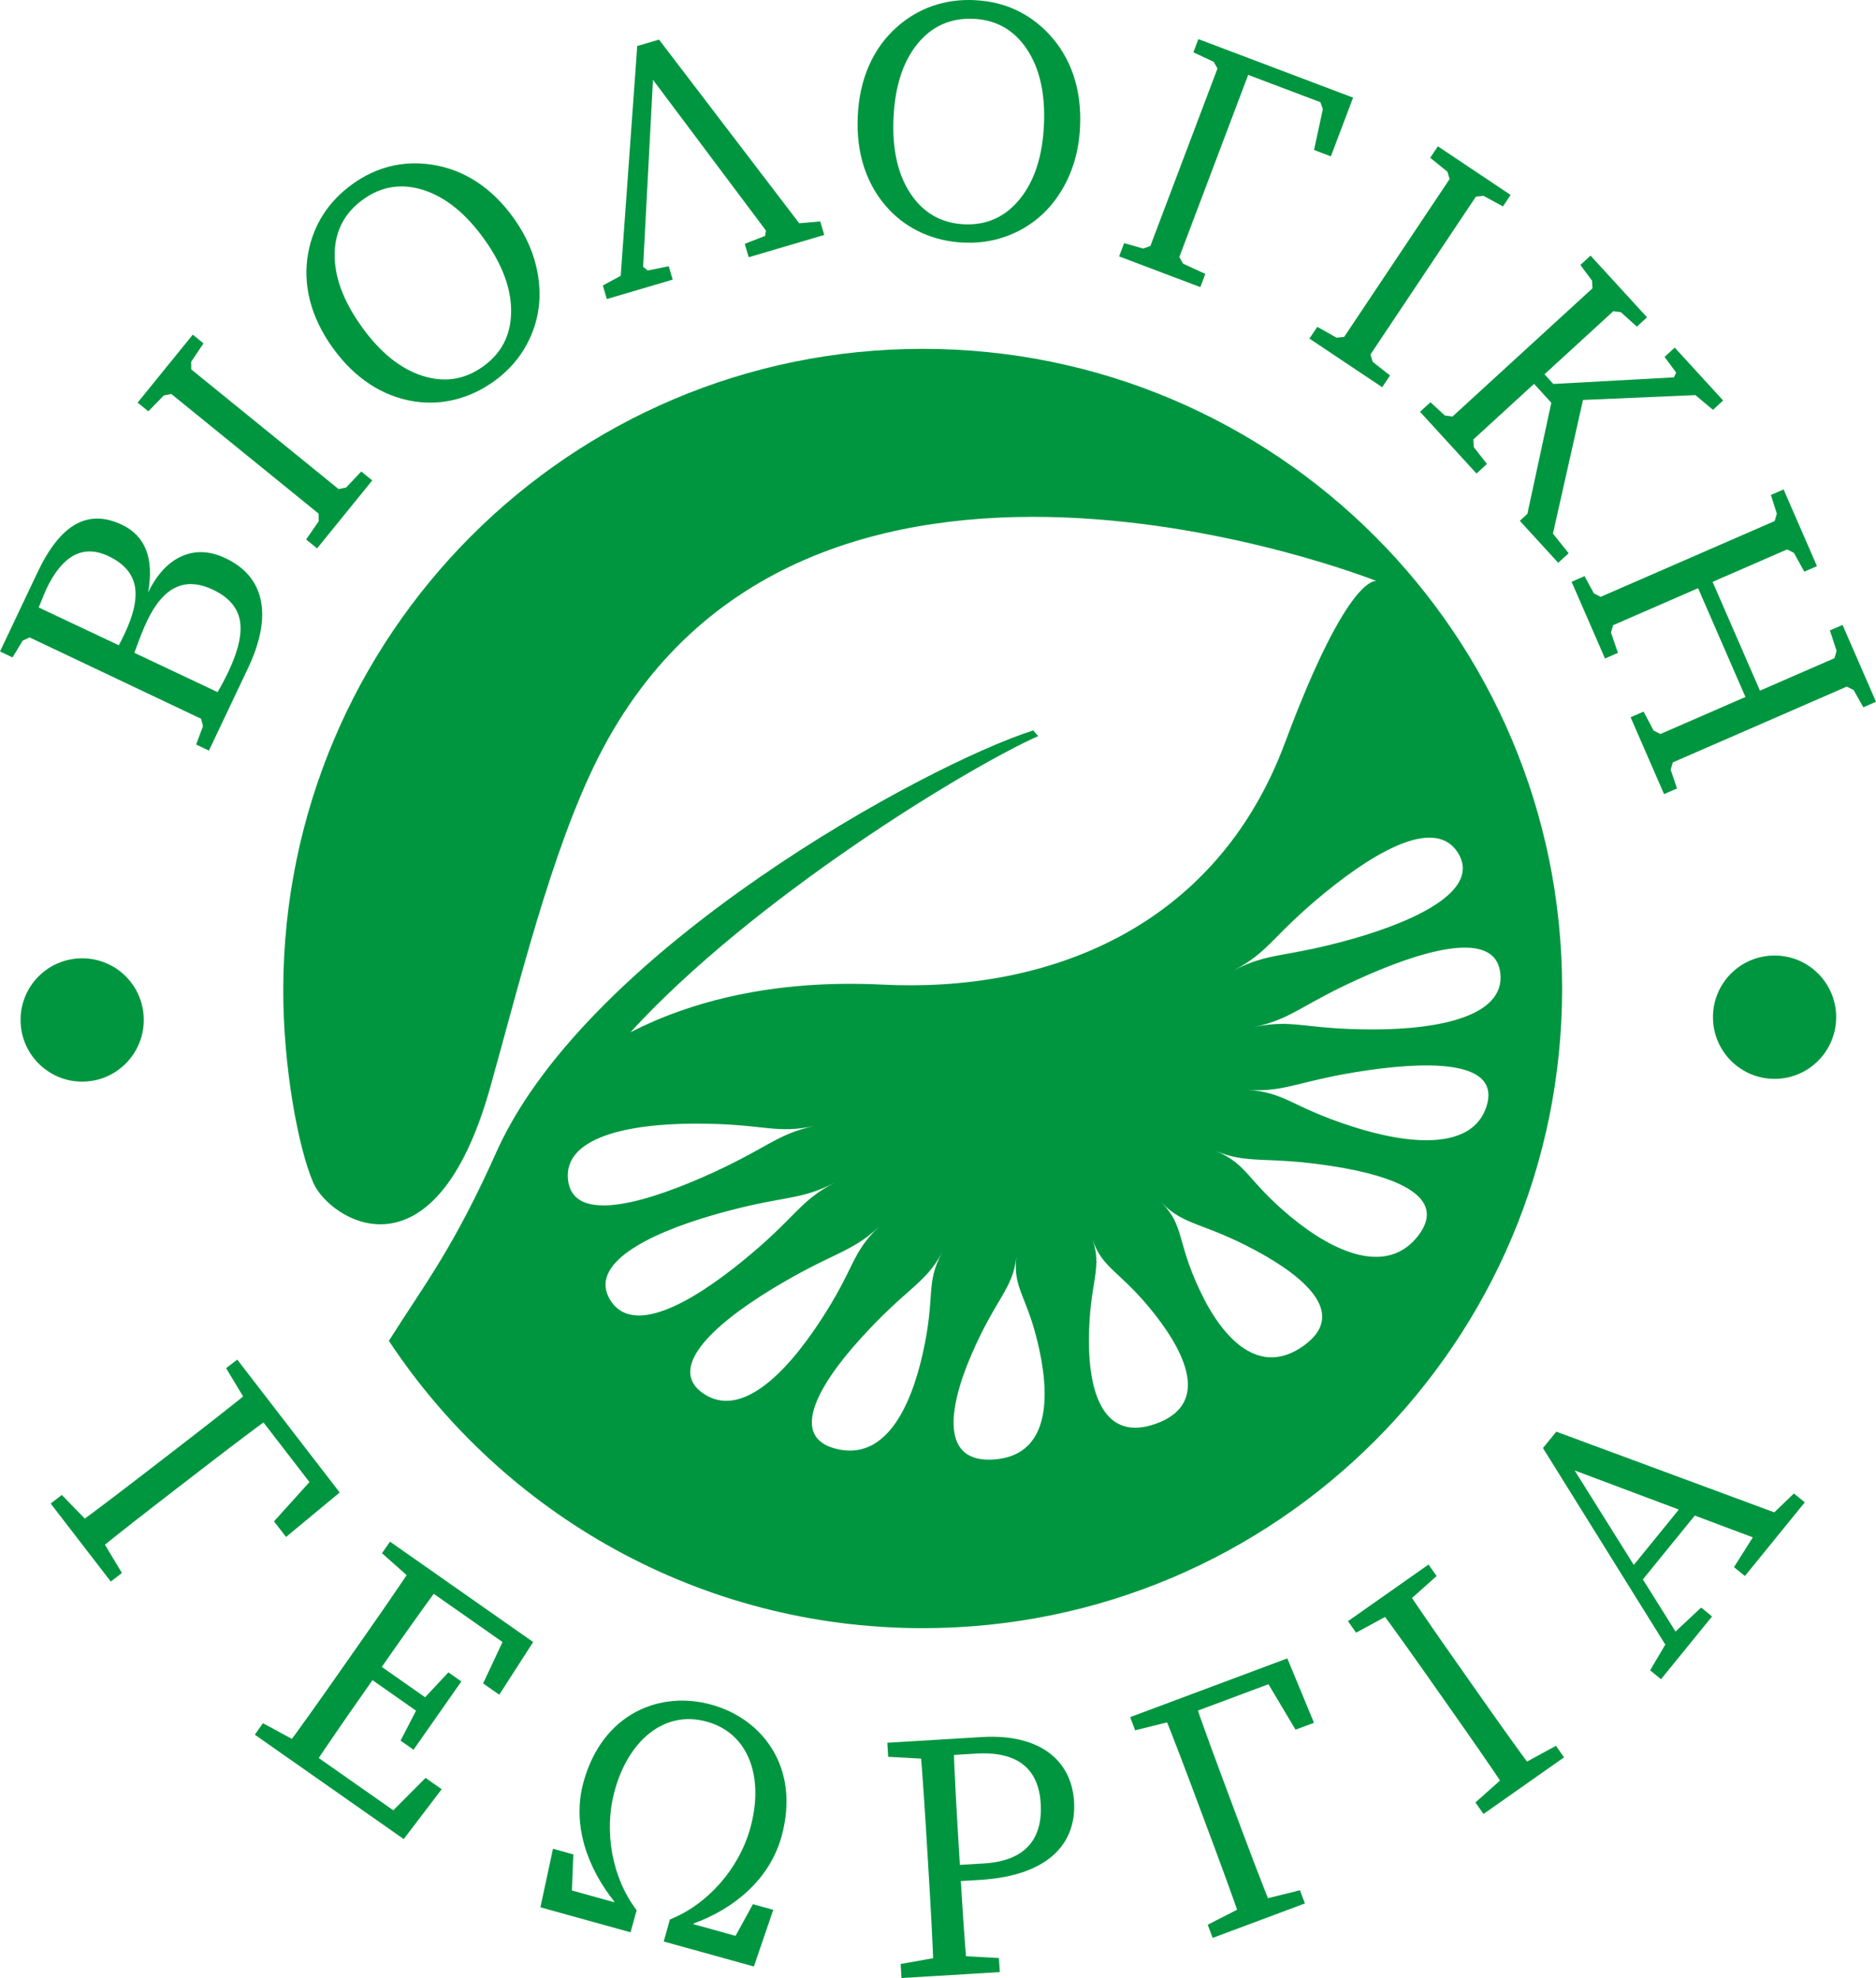 <svg xmlns="http://www.w3.org/2000/svg" id="Livello_2" data-name="Livello 2" viewBox="0 0 1061.61 1118.95"><g id="Livello_2-2" data-name="Livello 2"><g><g id="Livello_1-2" data-name="Livello 1-2"><g><g><path d="M0,368.55l21.3-44.91c6.45-13.59,13.6-22.6,21.46-27.02,7.86-4.42,16.6-4.35,26.24.22,6.65,3.16,11.22,7.94,13.69,14.34,2.48,6.41,2.85,14.4,1.12,23.98,5.01-10.27,11.36-17.11,19.06-20.52s15.93-3.04,24.71,1.12c11.18,5.3,17.86,13.3,20.03,23.99s-.28,23.49-7.35,38.4l-22.03,46.46-7.23-3.43,3.87-10.39-1.07-4.19-97.04-46.02-3.92,1.83-5.76,9.49L.02,368.55h-.02ZM67.22,365.01c.41-.72.86-1.54,1.33-2.48.48-.93,1.14-2.29,1.98-4.07,5.28-11.13,7.18-20.22,5.71-27.27s-6.42-12.58-14.85-16.58c-7.17-3.4-13.69-3.54-19.56-.42s-11.09,9.5-15.66,19.13c-.41.86-1.06,2.43-1.97,4.71-.9,2.28-1.67,4.15-2.29,5.61l45.29,21.37h.02ZM123.14,391.53c1.18-2.04,2.27-4.01,3.28-5.92s1.95-3.78,2.82-5.62c5.71-12.04,7.87-21.75,6.48-29.12s-6.44-13.12-15.16-17.25c-7.97-3.78-15.04-4.2-21.21-1.26s-11.58,9.31-16.23,19.12c-1.09,2.29-2.22,4.94-3.39,7.93s-2.4,6.29-3.69,9.89c0,0,47.1,22.23,47.1,22.23Z" fill="#009640"></path><path d="M179.44,310.21l-6.21-5.04,7.12-10.28-.04-4.33-83.38-67.7-4.24.85-8.75,8.96-6.06-4.92,31.21-38.44,6.06,4.92-6.97,10.4.04,4.33,83.38,67.7,4.24-.85,8.6-9.08,6.21,5.04-31.21,38.44h0Z" fill="#009640"></path><path d="M199.42,104.16c6.75-4.85,13.88-8.2,21.37-10.07,7.49-1.86,15.3-2.19,23.43-.99,9.1,1.36,17.57,4.58,25.4,9.67s14.82,11.91,20.96,20.47c4.22,5.88,7.53,11.91,9.93,18.08s3.9,12.51,4.52,19.03c1.03,10.91-.7,21.23-5.19,30.98s-11.27,17.88-20.35,24.39c-6.76,4.85-13.94,8.25-21.57,10.2-7.62,1.95-15.32,2.36-23.09,1.22-9.1-1.36-17.59-4.61-25.45-9.74-7.87-5.14-14.91-12.04-21.13-20.7-6.18-8.61-10.44-17.43-12.78-26.46s-2.7-18.02-1.09-26.99c1.45-7.99,4.29-15.28,8.51-21.87,4.22-6.58,9.73-12.32,16.54-17.2v-.02ZM205.58,112.75c-10.62,7.62-16.02,17.93-16.2,30.91s4.93,26.72,15.33,41.21c10.36,14.44,21.78,23.67,34.24,27.7s23.95,2.27,34.47-5.29c10.42-7.48,15.69-17.76,15.82-30.87.13-13.1-4.97-26.85-15.3-41.23s-21.7-23.59-34.11-27.61c-12.42-4.02-23.83-2.29-34.25,5.19h0Z" fill="#009640"></path><path d="M466.43,132.92l-42.75,12.59-2.23-7.58,11.49-4.47.5-3.03-63.93-85.29-5.58,105.77,2.61,2.11,11.9-2.41,2.23,7.58-37.27,10.98-2.26-7.67,10.11-5.46,9.36-130,12.33-3.63,79.33,103.89,11.91-1.03,2.26,7.67v-.02Z" fill="#009640"></path><path d="M551.46.09c8.31.38,15.98,2.16,23.01,5.34,7.04,3.18,13.37,7.76,19.01,13.73,6.3,6.71,10.95,14.48,13.95,23.32s4.26,18.53,3.78,29.05c-.33,7.23-1.46,14.01-3.4,20.34-1.94,6.33-4.69,12.24-8.24,17.73-5.95,9.2-13.7,16.23-23.26,21.1-9.56,4.87-19.92,7.05-31.08,6.54-8.31-.38-16.06-2.16-23.25-5.35s-13.49-7.63-18.88-13.34c-6.3-6.7-10.95-14.51-13.95-23.42-3-8.91-4.25-18.68-3.76-29.34.48-10.59,2.6-20.15,6.36-28.69,3.75-8.53,9.04-15.82,15.86-21.87,6.09-5.38,12.83-9.34,20.22-11.9,7.39-2.55,15.27-3.64,23.64-3.26v.02ZM550.98,10.65c-13.06-.59-23.68,4.15-31.86,14.23-8.18,10.08-12.67,24.03-13.49,41.85-.81,17.75,2.43,32.07,9.72,42.95,7.29,10.88,17.4,16.61,30.34,17.2,12.81.58,23.32-4.23,31.54-14.43,8.22-10.21,12.73-24.16,13.53-41.85s-2.42-31.96-9.68-42.81c-7.26-10.85-17.29-16.56-30.1-17.14h0Z" fill="#009640"></path><path d="M636.12,137.54l10.76,3.05,4.09-1.4,38-100.46-2.14-3.76-11.51-5.37,2.83-7.48,87.54,33.11-12.56,33.22-9.53-3.6,4.99-23.15-1.38-3.88-40.88-15.46-38.97,103.04,2.14,3.76,12.58,5.78-2.83,7.48-45.95-17.38,2.83-7.48v-.02Z" fill="#009640"></path><path d="M741.01,191.54l4.44-6.65,10.9,6.14,4.3-.44,59.67-89.3-1.24-4.15-9.74-7.88,4.34-6.49,41.17,27.51-4.34,6.49-11-5.98-4.31.44-59.67,89.3,1.24,4.15,9.84,7.72-4.44,6.65-41.17-27.51h0Z" fill="#009640"></path><path d="M803.59,232.95l5.9-5.4,8.16,7.5,4.29.59,79.21-72.53-.21-4.32-6.62-8.92,5.76-5.27,31.96,34.9-5.76,5.27-9.01-8.15-4.29-.59-38.97,35.69,5.01,5.48,68.23-3.73,1.26-2.71-6.55-8.85,5.76-5.27,27.39,29.92-5.76,5.27-9.94-8.32-63.6,2.73-17.01,75.61,8.88,11.11-5.9,5.4-21.73-23.74,4.28-3.92,13.55-62.89-9.77-10.67-34.34,31.44.21,4.32,7.46,9.56-5.9,5.4-31.96-34.9h.01Z" fill="#009640"></path><path d="M1009.31,276.87l18.89,43.39-7.16,3.12-5.88-10.63-3.86-1.95-42.16,18.36,26.8,61.54,42.16-18.36,1.2-4.16-3.78-11.54,7.16-3.12,18.93,43.47-7.16,3.12-5.5-9.76-3.86-1.95-98.47,42.88-1.2,4.16,3.58,10.59-7.33,3.19-18.93-43.47,7.33-3.19,5.7,10.71,3.86,1.95,48.1-20.95-26.8-61.54-48.1,20.95-1.2,4.16,3.95,11.47-7.33,3.19-18.9-43.39,7.33-3.19,5.28,9.75,3.86,1.95,98.47-42.88,1.2-4.16-3.36-10.58,7.16-3.12h.02Z" fill="#009640"></path></g><g><path d="M1039.07,575.4c0,19.25-15.56,34.9-34.86,34.9s-34.86-15.65-34.86-34.9,15.56-34.86,34.86-34.86,34.86,15.65,34.86,34.86" fill="#009640"></path><path d="M81.36,576.97c0,19.25-15.61,34.9-34.86,34.9s-34.86-15.65-34.86-34.9,15.56-34.86,34.86-34.86,34.86,15.61,34.86,34.86" fill="#009640"></path><path d="M281.84,649.65c52.57-113.58,241.35-216.74,302.83-236.46l2.83,3.21c-40.73,18.18-161.47,91.84-230.71,167.52,34.13-17.45,80.95-29.97,142.73-26.93,92.23,4.59,188.22-30.87,227.71-136.99,36.06-96.68,51.79-91.28,51.79-91.28,0,0-325.25-129.49-440.8,100.41-26.54,52.87-45.36,131.29-61.01,186.68-31.81,112.38-90.85,74.13-99.9,53.29-8.36-19.12-17.15-65.17-17.02-109.89.69-199.89,162.03-361.87,361.87-361.87s361.83,161.98,361.83,361.87-161.98,361.83-361.83,361.83c-126.23,0-237.32-64.61-302.1-162.54,20.75-32.89,36.53-52.18,61.78-108.86M396.66,666.38c37.47-16.34,41.8-24.61,64.31-29.46-22.51,4.85-28.34-1.33-67.4-1.29-39.1.04-74.56,8.06-72.16,31.6,2.36,23.5,37.77,15.43,75.25-.86M420.41,713.2c30.66-25,31.47-33.53,52.01-44.21-20.54,10.68-28.94,6.9-68.13,18.14-39.15,11.23-71.3,28.34-58.95,48.32,12.35,19.94,44.46,2.74,75.07-22.25M464.1,747.41c20.11-30.61,17.36-38.37,33.44-53.55-16.08,15.18-26.11,14.32-60.67,35.33s-59.47,45.23-38.72,59.21c20.79,13.94,45.79-10.29,65.94-40.99M522.33,764.95c7.2-32.58,1.2-38.54,10.85-56.51-9.65,17.97-20.07,20.02-45.79,48.36-25.81,28.3-40.52,56.64-13.76,62.9,26.75,6.35,41.5-22.04,48.71-54.75M588.19,763.7c-6.56-30.66-15.14-34.17-13.03-52.65-2.1,18.48-11.71,23.28-25.51,55.44-13.85,32.16-16.59,61.27,12.86,59.13,29.5-2.14,32.28-31.17,25.68-61.91M653.7,743.77c-19.59-25-29.71-25.6-35.37-42.45,5.66,16.85-1.89,23.8-2.1,55.95-.3,32.16,9.22,58.44,37.9,48.11,28.68-10.29,19.17-36.53-.43-61.61M710.94,707.58c-30.23-16.29-40.65-13.98-53.42-27.1,12.78,13.12,8.19,21.44,21.52,49.65,13.33,28.25,34,48.62,58.4,31.34,24.44-17.24,3.73-37.56-26.5-53.89M753,659.52c-37.22-5.66-46.65-.69-65.09-8.49,18.44,7.8,17.28,16.38,42.62,37.39,25.34,20.92,54.67,32.84,71.9,10.76,17.11-22.04-12.18-34-49.44-39.66M774.87,605.32c-39.79,5.66-47.08,12.78-68.86,11.19,21.78,1.59,24.27,9.43,58.57,20.54,34.26,11.15,68.73,13.21,76.58-11.06,7.89-24.27-26.58-26.32-66.29-20.67M773.8,551.6c-37.43,16.33-41.76,24.65-64.31,29.45,22.55-4.8,28.34,1.33,67.44,1.29,39.1,0,74.52-8.06,72.12-31.56-2.32-23.54-37.77-15.52-75.25.82M750.04,504.78c-30.61,25-31.47,33.53-52.01,44.21,20.54-10.68,28.94-6.9,68.13-18.09,39.19-11.28,71.3-28.43,58.95-48.36-12.31-19.89-44.42-2.74-75.08,22.25" fill="#009640"></path></g></g></g><g><path d="M34.98,845.68l18.16,18.67,2.43,3.15,13.43,22.31-6.3,4.86-34.03-44.13,6.3-4.86ZM89.07,827.84l7.88-6.08c16.23-12.52,32.62-25.16,48.49-38.14l11.67,15.13c-16.28,11.8-32.67,24.44-49.22,37.2l-7.88,6.08c-16.23,12.52-32.62,25.15-48.49,38.14l-11.67-15.13c16.28-11.8,32.67-24.44,49.22-37.2ZM134.26,769.12l17.01,22.06-8.67,6.68-1.22-1.58-13.43-22.31,6.3-4.86ZM151.27,791.18l40.95,53.11-30.35,25.16-6.81-8.83,26.83-29.73-1.8,13.96-36.7-47.59,7.88-6.08Z" fill="#009640"></path><path d="M173.31,988.34l-6.28,8.96-22.82-15.99,4.57-6.52,22.9,12.4,1.63,1.14ZM200.8,933.49c11.76-16.79,23.64-33.74,34.91-50.87l15.65,10.96c-12.02,16.12-23.9,33.07-35.89,50.18l-4.34,6.19c-13.13,18.74-25.01,35.69-36.28,52.82l-15.65-10.96c12.02-16.12,23.9-33.07,35.89-50.18l5.71-8.15ZM249.94,1012.14l-21.47,28.21-61.44-43.05,5.71-8.15,55.74,39.06-13.04,3.01,25.38-25.47,9.13,6.4ZM240.29,971.12l-36.83-25.81,5.25-7.5,36.83,25.81-5.25,7.5ZM216.15,878.64l4.57-6.52,22.82,15.99-6.28,8.96-1.63-1.14-19.47-17.29ZM239.19,961.6l14.55-15.56,7.33,5.14-27.06,38.63-7.33-5.14,10.23-19.8,2.28-3.26ZM288.68,919.74l1.62,13.29-52.48-36.77,5.71-8.15,58.18,40.77-19.19,29.81-9.13-6.4,15.27-32.55Z" fill="#009640"></path><path d="M323.07,1083.73l-8.74-16.88,36.82,10.21,8.33,6.44-2.66,9.59-51.01-14.14,7.12-33.13,11.51,3.19-1.37,34.73ZM347.91,1012.76c-6.49,23.4-1.41,49.79,12.37,67.86l-3.46,12.46-13.04-3.61,3.83-13.81c-15.02-18.83-24.15-43.25-17.4-67.6,10.74-38.74,43.08-51.87,72.42-43.73,29.34,8.13,50.31,36.04,39.62,74.59-6.7,24.16-26.82,40.89-49.77,49.19l-3.83,13.81-13.04-3.62,3.46-12.46c21.12-8.39,39.06-28.41,45.54-51.81,7.71-27.81-.28-53.36-24.64-60.11-24.35-6.75-44.36,11.04-52.07,38.84ZM437.58,1080.36l-10.96,32.07-51.01-14.14,2.66-9.59,10.46-1.23,36.82,10.21-16.19,9.97,16.71-30.47,11.51,3.19Z" fill="#009640"></path><path d="M502.61,993.81l-.48-7.95,27.81-1.67.66,10.92-1.99.12-26-1.42ZM539.29,1106.23l26,1.42.48,7.95-55.62,3.35-.48-7.95,25.64-4.54,3.97-.24ZM524.71,1046.31c-1.23-20.46-2.48-41.12-4.3-61.54l19.07-1.15c.61,20.1,1.86,40.76,3.11,61.61l.73,12.12c1.22,20.26,2.34,38.93,4.17,59.36l-19.07,1.15c-.61-20.1-1.86-40.76-3.11-61.61l-.6-9.93ZM554.46,1063.45l-19.67,1.18-.55-9.14,22.64-1.36c24.43-1.47,33.19-14.96,32.05-33.83-1.16-19.27-12.56-29.75-36.59-28.3l-21.85,1.32-.55-9.14,25.62-1.54c32.97-1.99,50.84,13.29,52.24,36.53,1.34,22.25-12.83,41.84-53.35,44.28Z" fill="#009640"></path><path d="M639.56,971.36l26.1-9.75,3.83,10.25-1.86.7-25.28,6.26-2.79-7.46ZM682.34,1031.86l-3.48-9.32c-7.17-19.2-14.42-38.59-22.15-57.58l17.9-6.69c6.47,19.04,13.72,38.42,21.03,58l3.48,9.32c7.17,19.2,14.42,38.59,22.15,57.58l-17.9,6.69c-6.47-19.04-13.72-38.42-21.03-58ZM665.66,961.61l62.82-23.47,15.09,36.42-10.44,3.9-20.5-34.4,12.8,5.84-56.3,21.03-3.48-9.32ZM683.44,1088.8l23.19-11.85,3.73-1.39,25.28-6.26,2.79,7.46-52.2,19.5-2.79-7.46Z" fill="#009640"></path><path d="M767.39,923.6l-4.58-6.51,45.58-32.04,4.58,6.51-19.45,17.32-3.26,2.29-22.88,12.44ZM813.76,956.68c-11.79-16.77-23.69-33.7-35.96-50.12l15.63-10.99c11.07,16.79,22.97,33.72,34.99,50.81l5.72,8.14c11.79,16.77,23.69,33.7,35.96,50.12l-15.63,10.99c-11.07-16.79-22.97-33.72-34.99-50.81l-5.72-8.14ZM857.62,1000.04l22.88-12.44,4.58,6.51-45.58,32.04-4.58-6.51,19.45-17.32,3.26-2.29Z" fill="#009640"></path><path d="M873.16,819.14l7.53-9.26,133.09,49.25-11.68,14.36-117.72-44.18,2.89-3.55,66.86,106.71-5.9,7.26-75.08-120.57ZM921.77,888.69l33.9-41.68,9.11,3.31-37.92,46.62-5.09-8.25ZM933.78,944.89l10.24-17.32,2.51-3.09,16.13-15.1,6.18,5.02-28.88,35.51-6.18-5.02ZM981.24,886.53l13.5-21.34,2.51-3.09,17.89-17.26,6.18,5.02-33.9,41.68-6.17-5.02Z" fill="#009640"></path></g></g></g></svg>